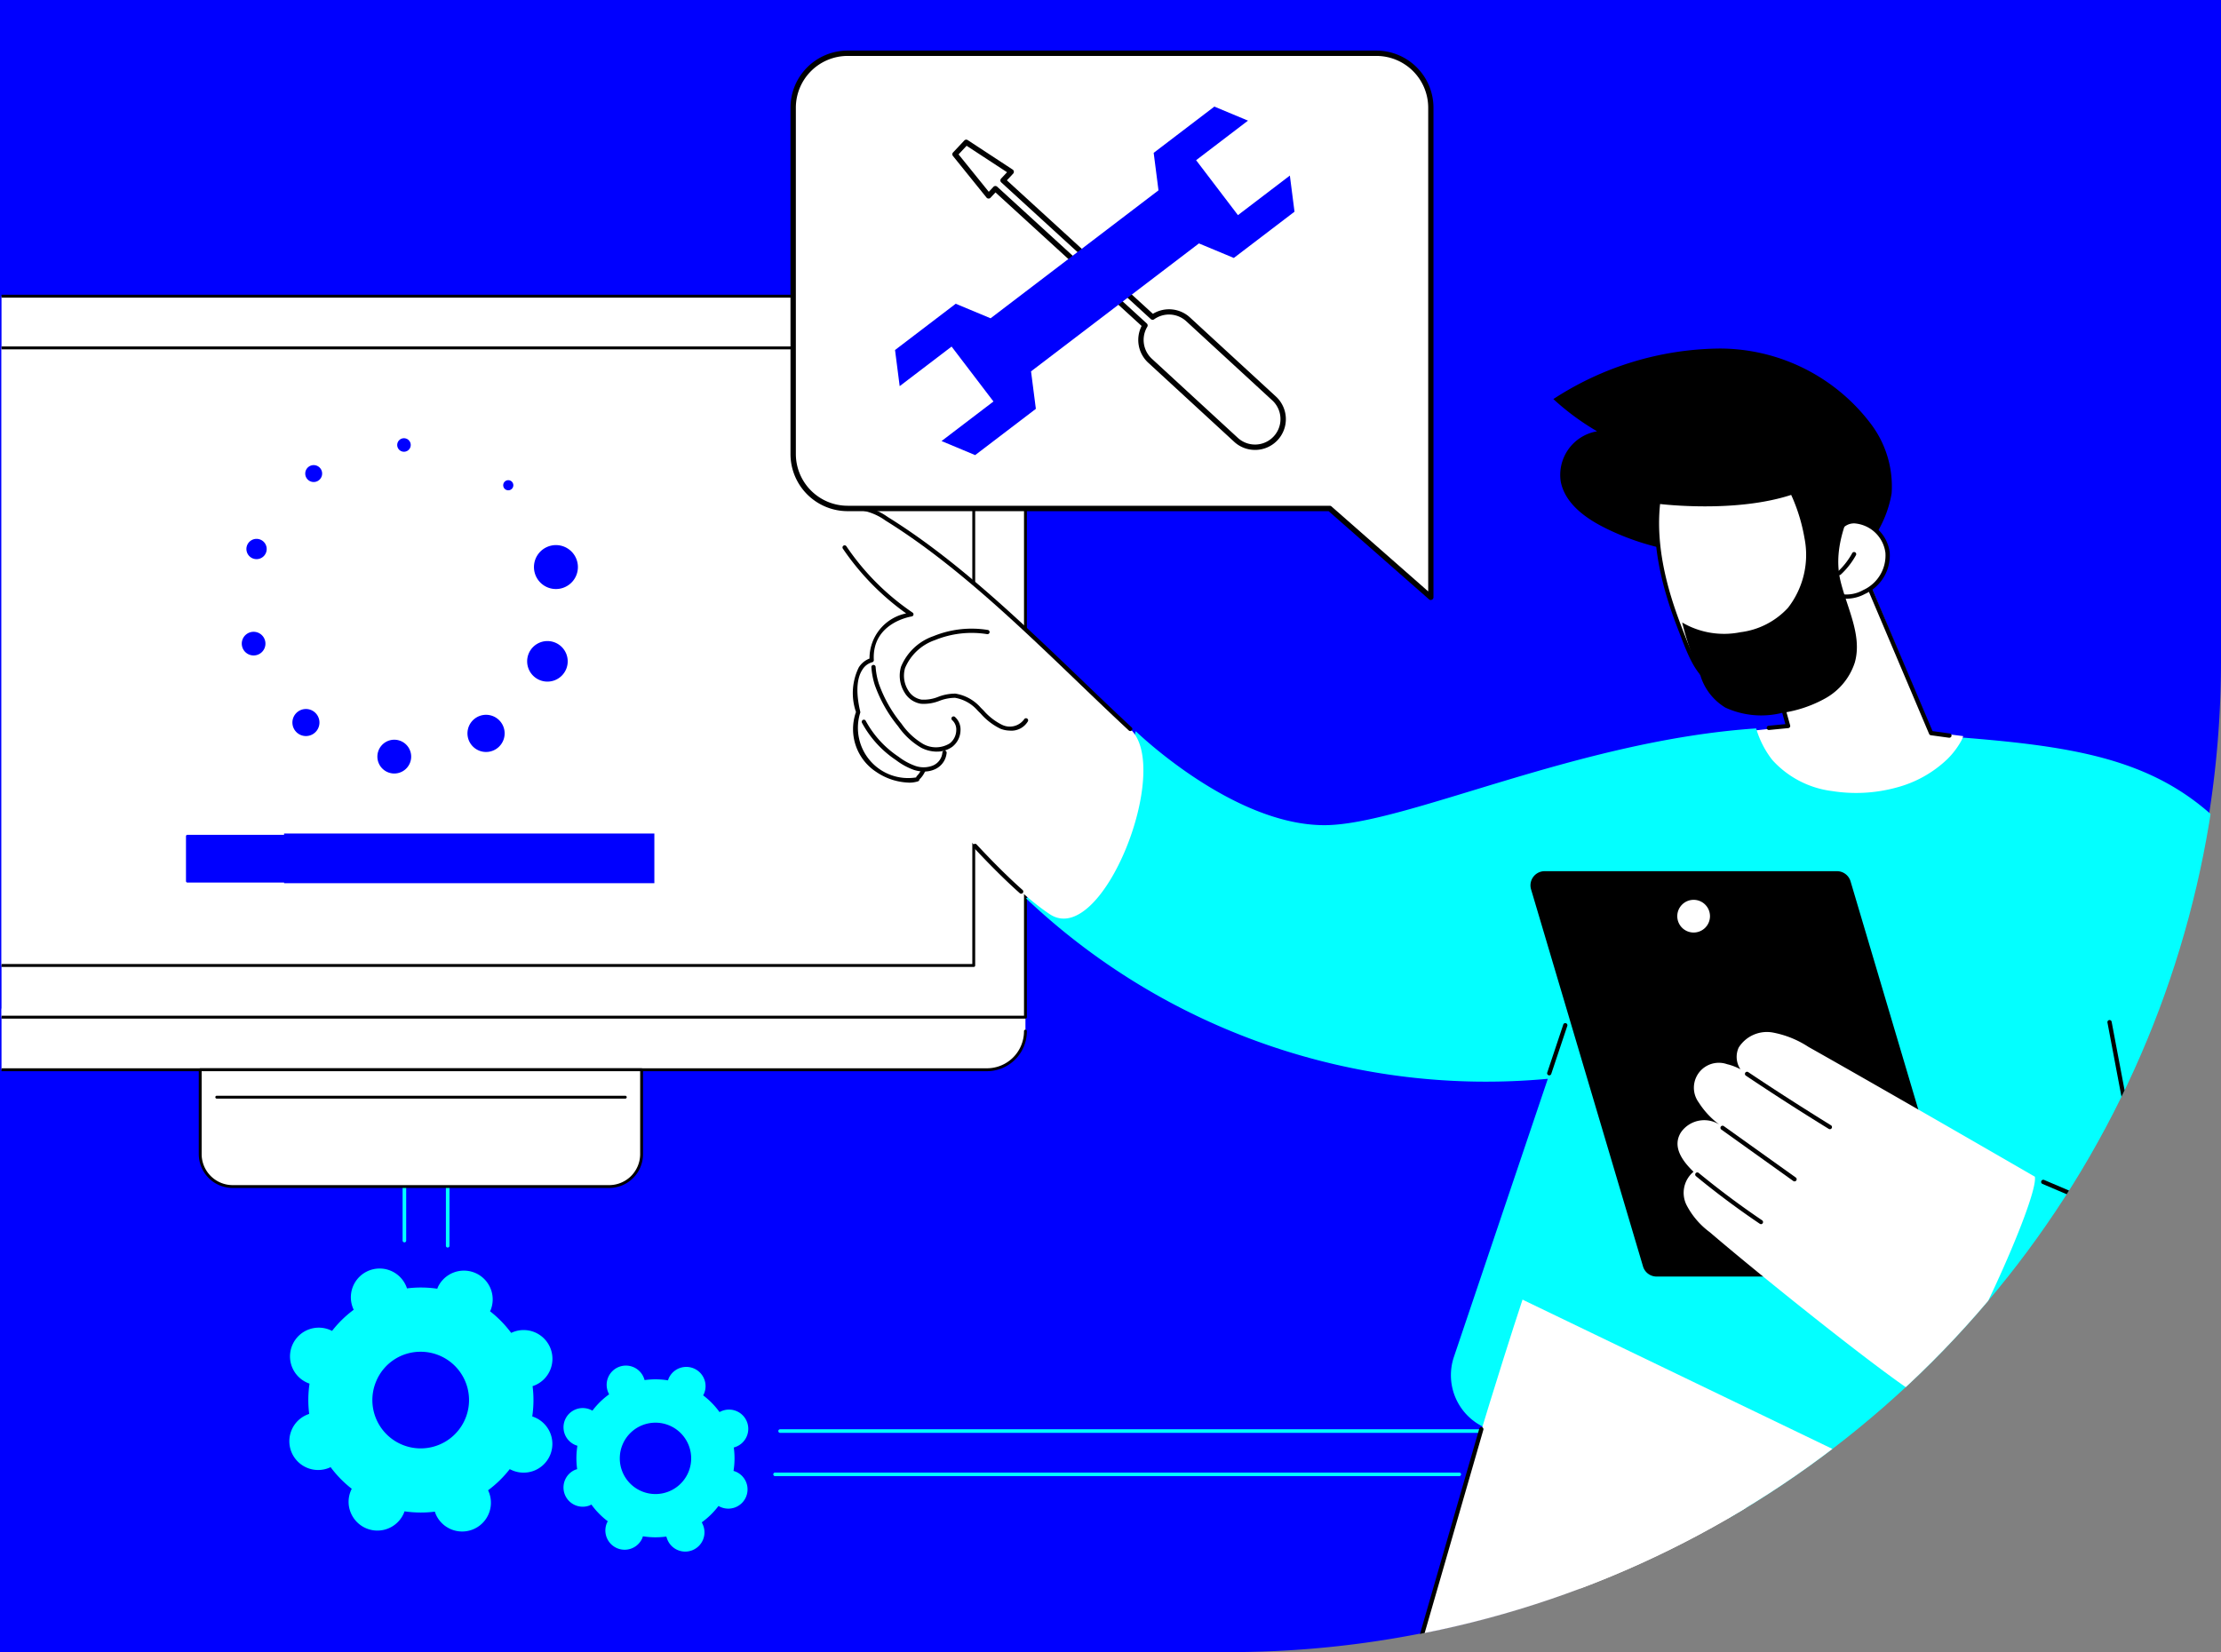 <svg xmlns="http://www.w3.org/2000/svg" xmlns:xlink="http://www.w3.org/1999/xlink" width="168" height="125" viewBox="0 0 168 125"><rect x="0" y="0" width="168" height="125" fill="#808080" stroke="none"/><defs><clipPath id="a"><rect width="168" height="125" fill="none"/></clipPath><clipPath id="b"><rect width="838.325" height="127.72" fill="none"/></clipPath><clipPath id="c"><path d="M14.114,0V125h93a75,75,0,0,0,75-75V0Z" fill="none"/></clipPath><clipPath id="f"><rect width="168" height="125"/></clipPath></defs><g id="e" clip-path="url(#f)"><g clip-path="url(#a)"><path d="M93,125H0V0H168V50a75,75,0,0,1-75,75" fill="blue"/></g><g transform="translate(-14)"><g clip-path="url(#b)"><path d="M69.652,111.349a1.509,1.509,0,0,0-.167-.059,5.945,5.945,0,0,0,.019-1.771,1.371,1.371,0,0,0,.168-.055,1.456,1.456,0,1,0-1.245-2.624,5.977,5.977,0,0,0-1.24-1.267,1.539,1.539,0,0,0,.08-.157,1.457,1.457,0,0,0-2.679-1.144,1.5,1.5,0,0,0-.058.167,5.959,5.959,0,0,0-1.773-.02,1.318,1.318,0,0,0-.055-.168,1.456,1.456,0,1,0-2.625,1.243,5.925,5.925,0,0,0-1.267,1.239,1.381,1.381,0,0,0-.158-.081,1.455,1.455,0,1,0-1.143,2.677,1.5,1.5,0,0,0,.167.058,5.952,5.952,0,0,0-.019,1.772,1.561,1.561,0,0,0-.168.054,1.456,1.456,0,0,0,1.086,2.7,1.668,1.668,0,0,0,.159-.077,5.949,5.949,0,0,0,1.24,1.266,1.669,1.669,0,0,0-.08.158,1.457,1.457,0,0,0,2.679,1.144,1.5,1.5,0,0,0,.058-.167,5.96,5.96,0,0,0,1.773.02,1.371,1.371,0,0,0,.055.168,1.456,1.456,0,1,0,2.7-1.084,1.375,1.375,0,0,0-.077-.159,5.948,5.948,0,0,0,1.267-1.239,1.376,1.376,0,0,0,.158.08,1.455,1.455,0,1,0,1.143-2.676m-7.133,1.475a2.7,2.7,0,1,1,3.549-1.423,2.7,2.7,0,0,1-3.549,1.423" fill="#03ffff"/><path d="M54.348,107.342a2.113,2.113,0,0,0-.235-.082,8.308,8.308,0,0,0,.027-2.483,1.909,1.909,0,0,0,.236-.077,2.04,2.04,0,1,0-1.522-3.786,2.1,2.1,0,0,0-.224.107,8.349,8.349,0,0,0-1.738-1.775A1.908,1.908,0,0,0,51,99.025a2.041,2.041,0,0,0-3.754-1.6,1.858,1.858,0,0,0-.082.234,8.355,8.355,0,0,0-2.485-.028,2.094,2.094,0,0,0-.077-.236,2.041,2.041,0,0,0-3.788,1.52,2.177,2.177,0,0,0,.107.223,8.363,8.363,0,0,0-1.775,1.736,2.079,2.079,0,0,0-.221-.112,2.04,2.04,0,1,0-1.6,3.752,2.174,2.174,0,0,0,.234.082,8.34,8.34,0,0,0-.026,2.483,2.088,2.088,0,0,0-.236.076,2.041,2.041,0,0,0,1.522,3.787,1.927,1.927,0,0,0,.224-.108,8.331,8.331,0,0,0,1.738,1.776,1.994,1.994,0,0,0-.113.221,2.041,2.041,0,0,0,3.755,1.6,2.1,2.1,0,0,0,.082-.234,8.355,8.355,0,0,0,2.485.028,2.078,2.078,0,0,0,.077.235,2.041,2.041,0,1,0,3.788-1.519,1.837,1.837,0,0,0-.108-.223,8.326,8.326,0,0,0,1.776-1.737,2.087,2.087,0,0,0,.221.113,2.04,2.04,0,1,0,1.6-3.752m-10,2.068a3.788,3.788,0,1,1,4.975-2,3.789,3.789,0,0,1-4.975,2" fill="#03ffff"/><path d="M46.942,114.511c-.017-.043-.033-.088-.049-.137a8.459,8.459,0,0,1-2.292-.025c-.017.048-.034.092-.052.135a2.177,2.177,0,0,1-4.022-.044,2.156,2.156,0,0,1,.018-1.665c.018-.043.038-.086.062-.132a8.46,8.46,0,0,1-1.6-1.637c-.046.022-.09.042-.133.059a2.177,2.177,0,0,1-2.813-2.874,2.159,2.159,0,0,1,1.191-1.164,1.435,1.435,0,0,1,.136-.049,8.451,8.451,0,0,1,.025-2.291c-.049-.016-.094-.034-.136-.052a2.175,2.175,0,1,1,1.709-4c.043.019.086.039.131.062a8.478,8.478,0,0,1,1.638-1.6c-.022-.046-.042-.09-.059-.133a2.176,2.176,0,0,1,4.04-1.62c.017.043.033.088.049.137a8.459,8.459,0,0,1,2.292.025c.017-.048.034-.093.052-.135a2.177,2.177,0,0,1,4,1.709c-.018.043-.039.086-.062.131a8.494,8.494,0,0,1,1.6,1.638c.045-.022.089-.042.132-.059a2.177,2.177,0,0,1,2.814,2.874,2.159,2.159,0,0,1-1.191,1.164c-.043.018-.088.034-.136.049a8.451,8.451,0,0,1-.025,2.291c.049.016.093.033.136.051a2.176,2.176,0,1,1-1.709,4c-.043-.018-.086-.039-.131-.063a8.455,8.455,0,0,1-1.638,1.6c.022.046.041.089.059.133a2.176,2.176,0,0,1-4.04,1.62m5.65-3.647a1.84,1.84,0,0,0,.207.105,1.9,1.9,0,1,0,1.276-3.579.135.135,0,0,1-.1-.152,8.226,8.226,0,0,0,.026-2.442.135.135,0,0,1,.1-.15,1.9,1.9,0,1,0-1.2-3.606,1.93,1.93,0,0,0-.208.1.137.137,0,0,1-.176-.039,8.163,8.163,0,0,0-1.71-1.747.135.135,0,0,1-.035-.176,2.125,2.125,0,0,0,.1-.206,1.906,1.906,0,0,0-3.506-1.5,1.972,1.972,0,0,0-.076.219.136.136,0,0,1-.152.1,8.207,8.207,0,0,0-2.444-.027.137.137,0,0,1-.15-.1,1.9,1.9,0,1,0-3.608,1.2,2.033,2.033,0,0,0,.1.209.136.136,0,0,1-.039.175,8.177,8.177,0,0,0-1.747,1.708.135.135,0,0,1-.176.036,1.76,1.76,0,0,0-.207-.1,1.9,1.9,0,1,0-1.5,3.5,1.962,1.962,0,0,0,.219.077.135.135,0,0,1,.1.151,8.2,8.2,0,0,0-.026,2.443.135.135,0,0,1-.1.15,1.863,1.863,0,0,0-.221.071,1.905,1.905,0,0,0,1.422,3.535,2.023,2.023,0,0,0,.209-.1.136.136,0,0,1,.175.039,8.159,8.159,0,0,0,1.71,1.746.138.138,0,0,1,.035.177,2.016,2.016,0,0,0-.1.206,1.905,1.905,0,0,0,1.005,2.5,1.908,1.908,0,0,0,2.5-1,2.113,2.113,0,0,0,.076-.219.136.136,0,0,1,.152-.1,8.207,8.207,0,0,0,2.444.027.136.136,0,0,1,.15.1,1.9,1.9,0,1,0,3.608-1.2,1.845,1.845,0,0,0-.1-.209.136.136,0,0,1,.039-.175,8.225,8.225,0,0,0,1.747-1.708.135.135,0,0,1,.108-.054.138.138,0,0,1,.068.018m-8.3-1.329a3.928,3.928,0,1,1,1.537.315,3.9,3.9,0,0,1-1.537-.315m-1.821-5.044a3.656,3.656,0,1,0,3.365-2.217,3.626,3.626,0,0,0-3.365,2.217" fill="#03ffff"/><path d="M44.589,94a.136.136,0,0,0,.136-.136V86a.136.136,0,1,0-.272,0v7.861a.136.136,0,0,0,.136.136" fill="#03ffff"/><path d="M47.865,94.391A.136.136,0,0,0,48,94.255V89.014a.136.136,0,0,0-.272,0v5.241a.136.136,0,0,0,.136.136" fill="#03ffff"/><path d="M73.021,108.411H127.4a.136.136,0,1,0,0-.271H73.021a.136.136,0,1,0,0,.271" fill="#03ffff"/><path d="M72.628,111.687h51.755a.136.136,0,0,0,.135-.136.134.134,0,0,0-.135-.135H72.628a.135.135,0,0,0-.136.135.137.137,0,0,0,.136.136" fill="#03ffff"/></g><g clip-path="url(#c)"><path d="M1.365,76.313H87.993l3.573.5v1.295a2.869,2.869,0,0,1-2.911,2.825H3.019A2.87,2.87,0,0,1,.108,78.113V77.077Z" fill="#fff"/><path d="M.108,76.961H91.566V25.309a2.9,2.9,0,0,0-2.9-2.9H3.006a2.9,2.9,0,0,0-2.9,2.9Z" fill="#fff"/><path d="M0,76.96V25.308A3.009,3.009,0,0,1,3.006,22.3H88.67a3.008,3.008,0,0,1,3.005,3.005V76.96a.109.109,0,0,1-.109.109H.109A.109.109,0,0,1,0,76.96M91.458,25.308A2.792,2.792,0,0,0,88.67,22.52H3.006A2.792,2.792,0,0,0,.217,25.308V76.852H91.458Z"/><rect width="83.637" height="46.728" transform="translate(4.019 26.322)" fill="#fff"/><path d="M3.91,73.05V26.322a.109.109,0,0,1,.109-.109H87.656a.108.108,0,0,1,.108.109V73.05a.108.108,0,0,1-.108.109H4.019a.109.109,0,0,1-.109-.109M87.547,26.43H4.127V72.941h83.42Z"/><path d="M3.019,81.047H88.655a3.022,3.022,0,0,0,3.019-3.019.109.109,0,1,0-.217,0,2.805,2.805,0,0,1-2.8,2.8H3.019a2.805,2.805,0,0,1-2.8-2.8.109.109,0,1,0-.217,0,3.022,3.022,0,0,0,3.019,3.019"/><path d="M31.6,89.775H60.076a2.455,2.455,0,0,0,2.455-2.455V80.938H29.143V87.32A2.455,2.455,0,0,0,31.6,89.775" fill="#fff"/><path d="M29.035,87.321V80.938a.109.109,0,0,1,.109-.108H62.532a.108.108,0,0,1,.108.108v6.383a2.565,2.565,0,0,1-2.563,2.562H31.6a2.566,2.566,0,0,1-2.564-2.562m.217-6.274v6.274A2.35,2.35,0,0,0,31.6,89.667H60.077a2.349,2.349,0,0,0,2.346-2.346V81.047Z"/><path d="M30.387,83.122h30.9a.109.109,0,1,0,0-.217h-30.9a.109.109,0,0,0,0,.217"/><path d="M44.046,33.668a.511.511,0,1,0,.511-.511.511.511,0,0,0-.511.511" fill="blue"/><path d="M37.207,36.2a.639.639,0,1,0,.152-.891.639.639,0,0,0-.152.891" fill="blue"/><path d="M33.152,42.262a.767.767,0,1,0-.47-.978.768.768,0,0,0,.47.978" fill="blue"/><path d="M33.43,49.558a.895.895,0,1,0-1.107-.614.895.895,0,0,0,1.107.614" fill="blue"/><path d="M37.94,55.306a1.023,1.023,0,1,0-1.438.16,1.023,1.023,0,0,0,1.438-.16" fill="blue"/><path d="M45.1,57.322a1.278,1.278,0,1,0-1.351,1.2,1.279,1.279,0,0,0,1.351-1.2" fill="blue"/><path d="M51.958,54.743a1.406,1.406,0,1,0-.447,1.938,1.406,1.406,0,0,0,.447-1.938" fill="blue"/><path d="M56,48.622a1.534,1.534,0,1,0,.824,2.007A1.535,1.535,0,0,0,56,48.622" fill="blue"/><path d="M55.687,41.283a1.662,1.662,0,1,0,1.986,1.257,1.661,1.661,0,0,0-1.986-1.257" fill="blue"/><path d="M52.162,36.458a.383.383,0,1,0,.542-.028.384.384,0,0,0-.542.028" fill="blue"/><rect width="35.17" height="3.395" transform="translate(28.177 63.271)" fill="blue"/><path d="M28.068,66.666V63.272a.109.109,0,0,1,.109-.109h35.17a.109.109,0,0,1,.109.109v3.394a.109.109,0,0,1-.109.109H28.177a.109.109,0,0,1-.109-.109M63.239,63.38H28.286v3.178H63.239Z" fill="blue"/><rect width="28.009" height="3.756" transform="translate(35.488 63.067)" fill="blue"/><path d="M135.4,39.938c-1.493-.741-3.01-1.849-3.34-3.484a3.343,3.343,0,0,1,2.747-3.821,19.064,19.064,0,0,1-3.308-2.439,23.388,23.388,0,0,1,12.581-3.823,14.341,14.341,0,0,1,11.478,5.756,7.836,7.836,0,0,1,1.527,5.208,8.526,8.526,0,0,1-2.8,4.976,10.494,10.494,0,0,1-6.7,3.179,6.825,6.825,0,0,1-4.741-1.677,5.529,5.529,0,0,1-.862-.978c-.178-.259-.328-.839-.57-1.018a4.13,4.13,0,0,0-1.332-.263q-.753-.155-1.491-.369a19.258,19.258,0,0,1-3.194-1.247"/><path d="M138.943,38.034a.161.161,0,0,0,.042-.316,8.04,8.04,0,0,1-3.419-1.935.159.159,0,0,0-.227,0,.161.161,0,0,0,0,.227,8.369,8.369,0,0,0,3.556,2.013.165.165,0,0,0,.043.006"/><path d="M146.854,55.253l2.485-.271-2.488-8.556s-.3-12.21,7.654-4.489L160.158,55.4l2.338.294s-.948,5.373-7.622,5.358c-5.67-.012-8.119-1.926-8.02-5.8" fill="#fff"/><path d="M161.46,55.815a.161.161,0,0,0,.022-.32l-1.3-.178-5.29-12.484a.178.178,0,0,0-.035-.051c-2.349-2.332-4.26-3.216-5.679-2.627-2.441,1.015-2.476,5.979-2.476,6.189a.161.161,0,0,0,.006.044l2.341,8.4-1.276.124a.161.161,0,0,0,.032.32l1.466-.143a.158.158,0,0,0,.116-.069.163.163,0,0,0,.024-.134l-2.388-8.562c.006-.356.11-4.97,2.28-5.871,1.283-.533,3.067.32,5.306,2.536l5.312,12.539a.159.159,0,0,0,.126.1l1.389.191h.022"/><path d="M139.435,37.952s6.4.848,10.794-.951a7.326,7.326,0,0,1,2.513,3.72s.432-1.344,1.577-1.28a2.714,2.714,0,0,1,2.46,2.358,3.048,3.048,0,0,1-1.774,2.992,2.738,2.738,0,0,1-2.04.256c-.523,1.479.119,6.29-6.1,7.088-3.816.489-4.587-1.523-5.548-3.967s-2.36-6.249-1.881-10.216" fill="#fff"/><path d="M141.182,48.264l-.014-.037c-.779-1.98-2.4-6.1-1.892-10.294a.161.161,0,0,1,.061-.108.164.164,0,0,1,.12-.032c.063.009,6.409.821,10.712-.941a.159.159,0,0,1,.16.023,7.526,7.526,0,0,1,2.44,3.407,1.711,1.711,0,0,1,1.56-1,2.891,2.891,0,0,1,2.61,2.5,3.2,3.2,0,0,1-1.867,3.155,2.978,2.978,0,0,1-2,.305,8.729,8.729,0,0,0-.167.924c-.3,2.042-.815,5.461-6.022,6.129a8.78,8.78,0,0,1-1.1.075c-2.991,0-3.746-1.919-4.606-4.106m11.83-3.371a2.566,2.566,0,0,0,1.927-.248,2.873,2.873,0,0,0,1.681-2.829,2.559,2.559,0,0,0-2.309-2.214c-1.006-.055-1.4,1.119-1.415,1.169a.161.161,0,0,1-.307,0,7.113,7.113,0,0,0-2.387-3.582c-3.988,1.592-9.6,1.06-10.625.946-.437,4.06,1.131,8.048,1.89,9.978l.013.037c.946,2.4,1.691,4.3,5.365,3.83,4.966-.637,5.453-3.905,5.744-5.857a6.674,6.674,0,0,1,.225-1.126.163.163,0,0,1,.151-.107.153.153,0,0,1,.047.007"/><path d="M153.13,43.516a.157.157,0,0,0,.109-.043A5.87,5.87,0,0,0,154.39,42a.161.161,0,0,0-.282-.155,5.561,5.561,0,0,1-1.087,1.4.16.16,0,0,0,.109.278"/><path d="M145.638,47.835a5.866,5.866,0,0,0,3.61-1.849,6.527,6.527,0,0,0,1.244-5.283,13.331,13.331,0,0,0-.838-2.88c-.235-.584-.819-1.535-.381-2.175.786-1.148,4.387,1.3,5.185,1.863-.978,2.108-1.784,4.262-1.223,6.516.506,2.036,1.642,4.093,1.062,6.109a4.792,4.792,0,0,1-2.186,2.679,9.5,9.5,0,0,1-3.334,1.127,6.5,6.5,0,0,1-4.268-.405,4.3,4.3,0,0,1-1.9-2.469,22.224,22.224,0,0,1-1.366-3.969,6.259,6.259,0,0,0,4.4.736"/><path d="M131.08,81.623A50.573,50.573,0,0,1,91.614,67.974c4.275-2.446,6.9-6.829,8.295-12.653,0,0,7.3,7.108,14.265,7.112,6.047,0,19.123-6.412,32.664-7.32a7.128,7.128,0,0,0,1.218,2.382,7.3,7.3,0,0,0,4.526,2.357,11.576,11.576,0,0,0,4.885-.27,8.8,8.8,0,0,0,3.843-2.155,6.2,6.2,0,0,0,1.172-1.619c9.786.779,15.949,1.965,21.119,8.277,6.663,8.134,12.216,23.436,10.6,33.1s-6.059,12.651-11.727,14.511l.248,5.225a8.084,8.084,0,0,1-10.884,7.964l-45.26-16.767a4.341,4.341,0,0,1-2.6-5.459Z" fill="#03ffff"/><path d="M131.187,81.364a.161.161,0,0,0,.152-.11l1.218-3.645a.161.161,0,0,0-.305-.1l-1.217,3.646a.16.16,0,0,0,.1.2.181.181,0,0,0,.051.008"/><path d="M99.492,55.153c-6-5.483-11.521-11.622-18.432-15.9a4.591,4.591,0,0,0-1.968-.808,1.689,1.689,0,0,0-1.753.955,2.36,2.36,0,0,0,.544,2.02,18.949,18.949,0,0,0,5.056,5.07s-3.165.486-3,3.465c0,0-1.868.332-1.021,3.934a3.713,3.713,0,0,0,1.464,4.4,3.635,3.635,0,0,0,3.009.684s6.068,7.594,10.022,10.2,9.314-11.058,6.082-14.01" fill="#fff"/><path d="M91.244,67.619a.161.161,0,0,0,.107-.281c-1.029-.913-2.2-2.069-3.47-3.436a.161.161,0,1,0-.235.219c1.281,1.374,2.455,2.537,3.491,3.458a.162.162,0,0,0,.107.04"/><path d="M82.734,59.215a2.142,2.142,0,0,0,.711-.1.16.16,0,0,0-.113-.3,3.8,3.8,0,0,1-4.267-4.874.165.165,0,0,0,.006-.093c-.42-1.787-.146-2.712.158-3.173a1.255,1.255,0,0,1,.735-.567.161.161,0,0,0,.133-.167c-.153-2.8,2.743-3.277,2.866-3.3a.163.163,0,0,0,.133-.126.16.16,0,0,0-.07-.168,18.777,18.777,0,0,1-5.01-5.025.161.161,0,0,0-.266.18,19.414,19.414,0,0,0,4.793,4.909,3.471,3.471,0,0,0-2.772,3.417,1.661,1.661,0,0,0-.811.667,4.408,4.408,0,0,0-.212,3.377,3.868,3.868,0,0,0,1.546,4.541,4.62,4.62,0,0,0,2.44.8"/><path d="M99.492,55.313a.16.16,0,0,0,.109-.278c-1.259-1.169-2.514-2.374-3.843-3.65C91.11,46.923,86.3,42.308,81.144,39.112a4.735,4.735,0,0,0-2.038-.831.16.16,0,0,0-.174.146.162.162,0,0,0,.147.174,4.4,4.4,0,0,1,1.9.784c5.13,3.179,9.925,7.781,14.561,12.232,1.329,1.277,2.585,2.482,3.847,3.653a.159.159,0,0,0,.109.043"/><path d="M84.86,56.867a1.955,1.955,0,0,0,1.179-.369,1.618,1.618,0,0,0,.615-1.229,1.267,1.267,0,0,0-.429-1.033.161.161,0,0,0-.207.246.953.953,0,0,1,.315.777,1.289,1.289,0,0,1-.487.982,1.986,1.986,0,0,1-2.029.043,5.229,5.229,0,0,1-1.626-1.526,10.055,10.055,0,0,1-1.716-3.034,5.417,5.417,0,0,1-.242-1.272.161.161,0,0,0-.321.022,5.8,5.8,0,0,0,.256,1.346,10.378,10.378,0,0,0,1.768,3.134,5.494,5.494,0,0,0,1.734,1.615,2.617,2.617,0,0,0,1.19.3"/><path d="M90.419,55.282a1.449,1.449,0,0,0,1.339-.717.161.161,0,0,0-.286-.146,1.343,1.343,0,0,1-1.676.421,4.5,4.5,0,0,1-1.386-1.072c-.073-.073-.147-.148-.22-.219a3.2,3.2,0,0,0-1.927-1.069,3.568,3.568,0,0,0-1.287.241,2.916,2.916,0,0,1-1.264.213,1.44,1.44,0,0,1-1.013-.7,2.076,2.076,0,0,1-.238-1.691,3.79,3.79,0,0,1,2.272-2.116,7.334,7.334,0,0,1,3.947-.445.161.161,0,0,0,.051-.317,7.642,7.642,0,0,0-4.119.464,4.1,4.1,0,0,0-2.457,2.317,2.406,2.406,0,0,0,.272,1.96,1.757,1.757,0,0,0,1.242.842,3.218,3.218,0,0,0,1.4-.225,3.306,3.306,0,0,1,1.17-.226,2.913,2.913,0,0,1,1.722.977l.218.216a4.737,4.737,0,0,0,1.491,1.144,2,2,0,0,0,.745.144"/><path d="M83.9,58.375a1.962,1.962,0,0,0,.775-.152,1.507,1.507,0,0,0,.931-1.271.162.162,0,0,0-.155-.166.155.155,0,0,0-.166.155,1.179,1.179,0,0,1-.736.987,1.912,1.912,0,0,1-1.337.012,4.694,4.694,0,0,1-1.247-.688,7.6,7.6,0,0,1-2.478-2.711.16.16,0,0,0-.214-.073.162.162,0,0,0-.074.216,7.905,7.905,0,0,0,2.577,2.828,5.006,5.006,0,0,0,1.337.734,2.571,2.571,0,0,0,.787.129"/><path d="M83.465,58.989a.164.164,0,0,0,.114-.047,1.9,1.9,0,0,0,.4-.586.161.161,0,1,0-.295-.128,1.589,1.589,0,0,1-.332.487.162.162,0,0,0,0,.227.164.164,0,0,0,.114.047"/><path d="M139.307,96.585h22.111a1.071,1.071,0,0,0,1.027-1.376l-8.467-28.528a1.072,1.072,0,0,0-1.027-.767H130.84a1.072,1.072,0,0,0-1.028,1.376l8.468,28.528a1.072,1.072,0,0,0,1.027.767"/><path d="M140.872,69.319a1.237,1.237,0,1,0,1.237-1.237,1.237,1.237,0,0,0-1.237,1.237" fill="#fff"/><path d="M142.1,88.655c-.98-.944-1.579-1.971-.953-2.977a2.143,2.143,0,0,1,3.092-.461,6.244,6.244,0,0,1-1.742-1.8,1.886,1.886,0,0,1,2.141-2.9,4.127,4.127,0,0,1,1.015.389,1.682,1.682,0,0,1-.134-1.649,2.521,2.521,0,0,1,2.541-1.142,7.391,7.391,0,0,1,2.732,1.093c5.755,3.24,17.129,9.822,17.129,9.822.3,1.637-5.694,14.82-7.961,17.023-1.468-.441-12.463-9.25-16.63-12.824a5.969,5.969,0,0,1-1.772-2.083,2.074,2.074,0,0,1,.542-2.489" fill="#fff"/><path d="M152.408,85.437a.16.16,0,0,0,.084-.3c-2.1-1.3-4.21-2.649-6.26-4.024a.161.161,0,0,0-.179.267c2.053,1.377,4.163,2.733,6.271,4.03a.16.16,0,0,0,.084.024"/><path d="M149.743,89.384a.161.161,0,0,0,.094-.291L144.4,85.208a.161.161,0,1,0-.186.262l5.432,3.884a.161.161,0,0,0,.093.03"/><path d="M147.2,92.623a.161.161,0,0,0,.09-.294c-1.649-1.116-3.265-2.323-4.8-3.586a.16.16,0,0,0-.226.022.161.161,0,0,0,.022.226c1.545,1.27,3.169,2.483,4.827,3.6a.159.159,0,0,0,.09.028"/><path d="M177.363,112.541a28.824,28.824,0,0,0,4.63-.373.161.161,0,0,0-.052-.317,29.031,29.031,0,0,1-21.738-5.24.161.161,0,0,0-.191.259,29.383,29.383,0,0,0,17.351,5.671"/><path d="M180.323,94.6a.162.162,0,0,0,.148-.1.159.159,0,0,0-.085-.21l-11.765-5.014a.161.161,0,0,0-.126.3l11.765,5.013a.158.158,0,0,0,.063.013"/><path d="M176.52,93.118l.03,0a.16.16,0,0,0,.128-.187L173.726,77.3a.161.161,0,0,0-.316.059l2.952,15.632a.161.161,0,0,0,.158.131"/><path d="M152.8,127.559l1.081-6.224-24.716-23s-3.692,11.037-8.728,29.228Z" fill="#fff"/><path d="M136.372,127.559h40.7c-.1-3.961-.165-6.224-.165-6.224l-47.735-23,1.911,15.486Z" fill="#fff"/><path d="M146.445,127.72a.161.161,0,0,0,.161-.161v-3.185a5.415,5.415,0,0,0-1.636-3.866l-3.1-3.006a.161.161,0,1,0-.224.23l3.1,3.007a5.089,5.089,0,0,1,1.538,3.635v3.185a.161.161,0,0,0,.161.161"/><path d="M120.441,127.72a.16.16,0,0,0,.154-.116l5.607-19.416a.161.161,0,1,0-.309-.089l-5.606,19.416a.16.16,0,0,0,.109.2.174.174,0,0,0,.045.006"/></g><g clip-path="url(#b)"><path d="M122.232,45.193l-7.653-6.725H78.112A4.116,4.116,0,0,1,74,34.351V8.146A4.116,4.116,0,0,1,78.112,4.03h40a4.116,4.116,0,0,1,4.116,4.116Z" fill="#fff"/><path d="M122.232,45.4a.2.2,0,0,1-.134-.05l-7.6-6.675H78.112a4.323,4.323,0,0,1-4.318-4.319V8.146a4.323,4.323,0,0,1,4.318-4.318h40a4.323,4.323,0,0,1,4.318,4.318V45.193a.2.2,0,0,1-.2.2M78.112,4.232A3.919,3.919,0,0,0,74.2,8.146V34.351a3.919,3.919,0,0,0,3.914,3.915h36.467a.206.206,0,0,1,.134.05l7.317,6.43V8.146a3.919,3.919,0,0,0-3.914-3.914Z"/><path d="M108.93,34.04a2.309,2.309,0,0,1-1.588-.625l-6.506-5.988a2.342,2.342,0,0,1-.482-2.764L89.3,14.559l-.373.4a.194.194,0,0,1-.155.064.2.2,0,0,1-.15-.074L86.082,11.8a.2.2,0,0,1,.009-.265l.846-.9A.2.2,0,0,1,87.2,10.6l3.4,2.23a.2.2,0,0,1,.089.145.2.2,0,0,1-.053.162l-.474.507,11.045,10.1a2.338,2.338,0,0,1,2.812.282l6.506,5.987h0a2.327,2.327,0,0,1-1.513,4.027h-.081M89.292,14.073a.2.2,0,0,1,.136.053l11.316,10.347a.2.2,0,0,1,.037.254,1.936,1.936,0,0,0,.33,2.4l6.506,5.988a1.925,1.925,0,1,0,2.631-2.811l-6.506-5.988a1.931,1.931,0,0,0-2.439-.158.2.2,0,0,1-.254-.015L89.736,13.8a.2.2,0,0,1-.065-.142.2.2,0,0,1,.054-.146l.45-.481L87.116,11.03l-.609.652,2.286,2.83.351-.375a.2.2,0,0,1,.148-.064"/><path d="M104.476,12.121,108.4,9.127l-2.544-1.062-4.59,3.5.364,2.836-12.7,9.681-2.638-1.1-4.59,3.5.351,2.734,3.927-2.994,3.167,4.155-3.927,2.993,2.543,1.063,4.591-3.5-.365-2.836,12.7-9.68,2.639,1.1,4.59-3.5-.351-2.734-3.927,2.994Z" fill="blue"/></g></g></g></svg>